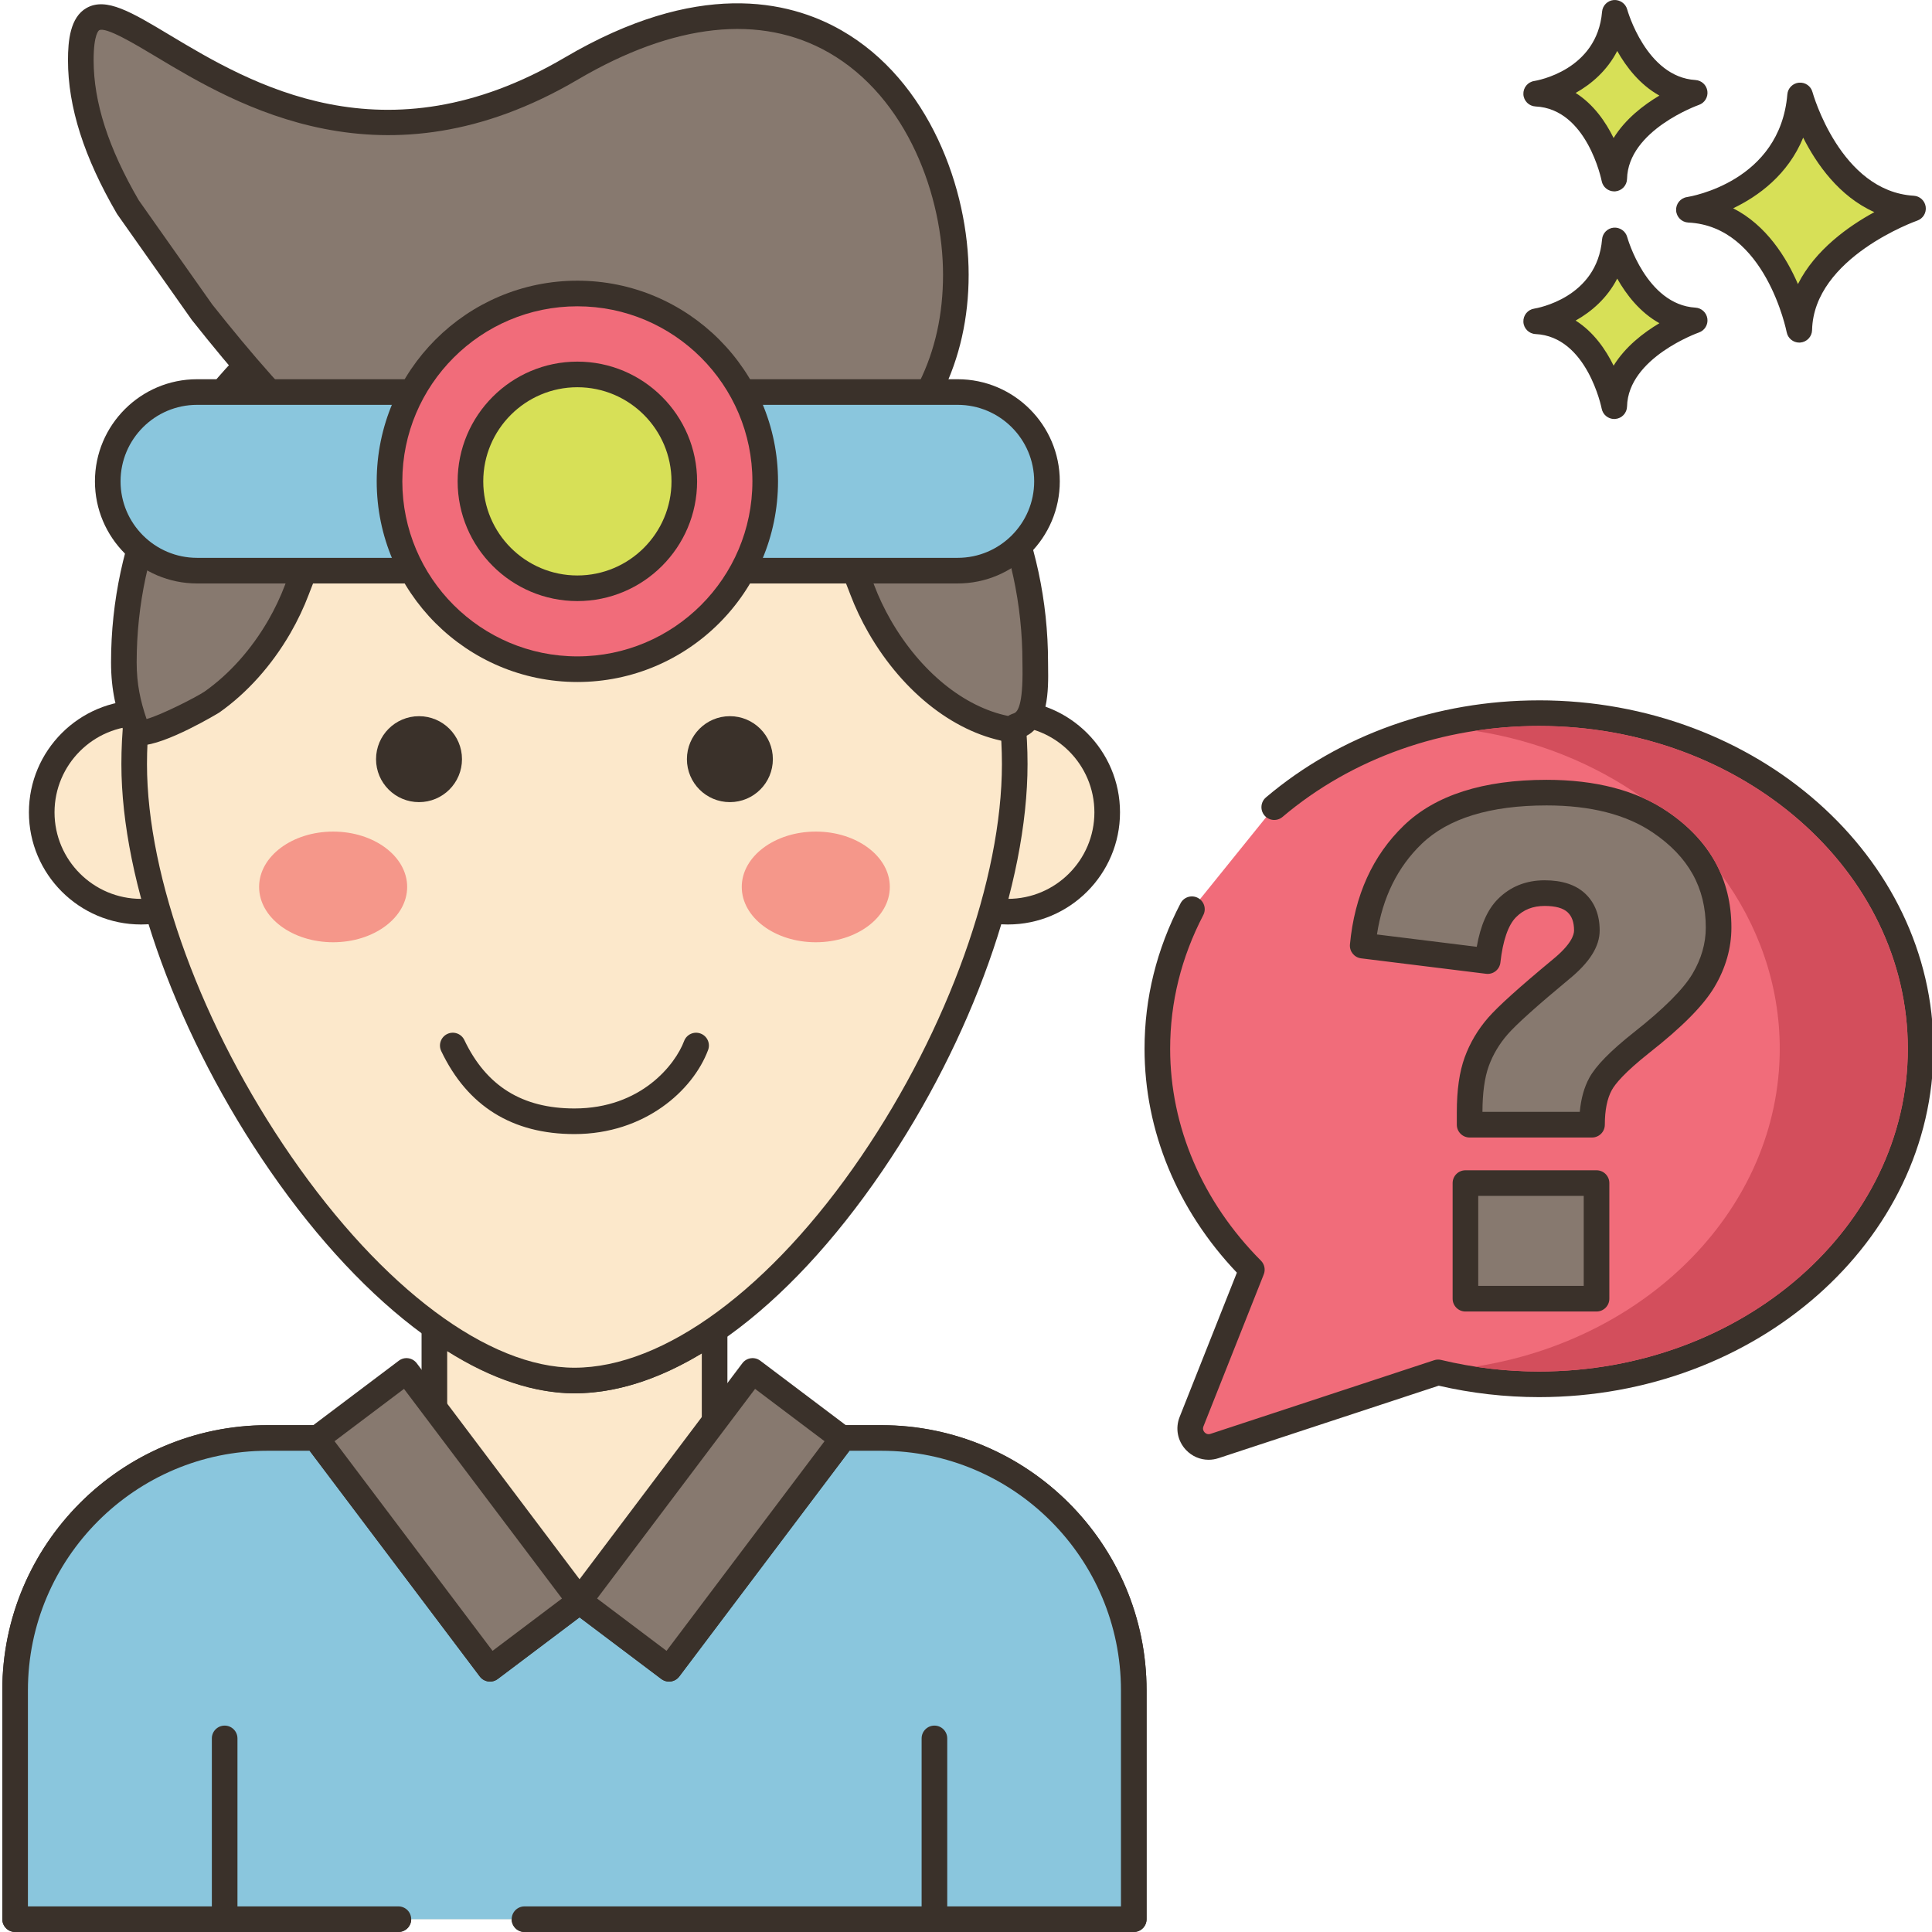 <svg height="452pt" viewBox="0 0 452 452.537" width="452pt" xmlns="http://www.w3.org/2000/svg"><path d="m206.176 336.836h-39.062v-25.387c-10.801 7.488-21.98 11.906-32.828 11.906-10.406 0-21.387-4.461-32.148-12.039h-.66v25.516h-39.082c-32.656 0-59.121 26.469-59.121 59.121v53.574h262.023v-53.574c0-32.648-26.469-59.117-59.121-59.117zm0 0" fill="#fce8cb"/><path d="m206.176 333.836h-36.062v-22.387c0-1.117-.617-2.141-1.609-2.656-.988-.52-2.18-.445-3.098.191-10.887 7.547-21.359 11.371-31.125 11.371-9.355 0-19.59-3.867-30.414-11.492-.508-.355-1.109-.547-1.73-.547h-.66c-1.656 0-3 1.34-3 3v22.52h-36.082c-34.254 0-62.121 27.867-62.121 62.121v53.574c0 1.656 1.344 3 3 3h89.777c1.656 0 3-1.344 3-3s-1.344-3-3-3h-86.777v-50.574c0-30.945 25.176-56.121 56.121-56.121h39.082c1.656 0 3-1.344 3-3v-20.355c10.398 6.559 20.406 9.875 29.809 9.875 9.555 0 19.566-3.148 29.828-9.379v19.859c0 1.656 1.344 3 3 3h39.062c30.945 0 56.121 25.176 56.121 56.121v50.574h-139.711c-1.656 0-3 1.344-3 3s1.344 3 3 3h142.707c1.656 0 3-1.344 3-3v-53.574c.004-34.254-27.863-62.121-62.117-62.121zm0 0" fill="#3a312a"/><path d="m206.176 336.816h-9.344l.242.176-40.629 53.887-20.965-15.797-20.969 15.797-40.629-53.887.242-.176h-11.73c-32.656 0-59.125 26.469-59.125 59.121v53.602h262.023v-53.602c.004-32.652-26.461-59.121-59.117-59.121zm0 0" fill="#8ac6dd"/><path d="m206.176 333.816h-9.344c-1.301 0-2.453.836-2.852 2.07-.043.117-.07.234-.094.348l-38.035 50.445-18.57-13.992c-1.066-.805-2.543-.805-3.609 0l-18.57 13.992-38.035-50.445c-.023-.113-.051-.23-.09-.348-.402-1.234-1.555-2.07-2.855-2.07h-11.73c-34.254 0-62.121 27.867-62.121 62.121v53.602c0 1.656 1.344 3 3 3h89.777c1.656 0 3-1.344 3-3 0-1.66-1.344-3-3-3h-86.777v-50.602c0-30.945 25.176-56.121 56.121-56.121h9.863l39.863 52.871c.992 1.324 2.879 1.586 4.199.59l19.16-14.438 19.16 14.438c1.324.996 3.207.734 4.203-.59l39.863-52.871h7.473c30.945 0 56.121 25.176 56.121 56.121v50.602h-139.711c-1.656 0-3 1.34-3 3 0 1.656 1.344 3 3 3h142.711c1.656 0 3-1.344 3-3v-53.602c0-34.254-27.867-62.121-62.121-62.121zm0 0" fill="#3a312a"/><path d="m32.766 167.016c-12.848 0-23.262 10.414-23.262 23.262s10.418 23.262 23.262 23.262c12.848 0 23.266-10.414 23.266-23.262s-10.418-23.262-23.266-23.262zm0 0" fill="#fce8cb" fill-rule="evenodd"/><path d="m32.766 164.016c-14.48 0-26.262 11.781-26.262 26.262 0 14.48 11.781 26.266 26.262 26.266s26.262-11.785 26.262-26.266c0-14.48-11.781-26.262-26.262-26.262zm0 46.527c-11.172 0-20.262-9.09-20.262-20.266 0-11.172 9.09-20.262 20.262-20.262s20.262 9.09 20.262 20.262c0 11.176-9.09 20.266-20.262 20.266zm0 0" fill="#3a312a"/><path d="m235.812 167.016c-12.852 0-23.266 10.414-23.266 23.262s10.418 23.262 23.266 23.262 23.262-10.414 23.262-23.262-10.414-23.262-23.262-23.262zm0 0" fill="#fce8cb" fill-rule="evenodd"/><path d="m235.812 164.016c-14.48 0-26.266 11.781-26.266 26.262 0 14.48 11.785 26.266 26.266 26.266s26.262-11.785 26.262-26.266c0-14.48-11.781-26.262-26.262-26.262zm0 46.527c-11.176 0-20.266-9.09-20.266-20.266 0-11.172 9.09-20.262 20.266-20.262 11.172 0 20.262 9.09 20.262 20.262 0 11.176-9.09 20.266-20.262 20.266zm0 0" fill="#3a312a"/><path d="m134.289 75.855c-56.957 0-103.125 46.172-103.125 103.129 0 56.953 57.047 144.375 103.125 144.375 48.273 0 103.125-87.422 103.125-144.375 0-56.957-46.168-103.129-103.125-103.129zm0 0" fill="#fce8cb"/><g fill="#3a312a"><path d="m134.289 72.855c-58.52 0-106.125 47.609-106.125 106.129 0 27.676 13.34 64.172 34.816 95.25 22.551 32.641 49.207 52.125 71.309 52.125 23.266 0 49.559-19.004 72.145-52.137 20.961-30.754 33.98-67.25 33.98-95.238 0-58.516-47.605-106.129-106.125-106.129zm67.188 197.988c-21.133 31.008-46.25 49.52-67.188 49.52-20.129 0-44.941-18.52-66.375-49.535-20.82-30.129-33.754-65.32-33.754-91.84 0-55.211 44.918-100.129 100.125-100.129 55.211 0 100.129 44.918 100.129 100.129 0 26.844-12.621 62.039-32.938 91.855zm0 0"/><path d="m97.879 167.754c-5.559 0-10.066 4.508-10.066 10.066 0 5.562 4.508 10.066 10.066 10.066s10.066-4.504 10.066-10.066c0-5.559-4.508-10.066-10.066-10.066zm0 0"/><path d="m170.695 167.754c-5.559 0-10.066 4.508-10.066 10.066 0 5.562 4.508 10.066 10.066 10.066 5.562 0 10.066-4.504 10.066-10.066 0-5.559-4.504-10.066-10.066-10.066zm0 0"/></g><path d="m77.762 194.785c-9.574 0-17.34 5.801-17.34 12.961 0 7.156 7.766 12.961 17.34 12.961 9.578 0 17.34-5.805 17.34-12.961 0-7.16-7.762-12.961-17.34-12.961zm0 0" fill="#f5978a"/><path d="m190.816 194.785c-9.578 0-17.34 5.801-17.34 12.961 0 7.156 7.762 12.961 17.34 12.961 9.574 0 17.34-5.805 17.34-12.961 0-7.16-7.766-12.961-17.34-12.961zm0 0" fill="#f5978a"/><path d="m242.219 155.148c0-56.359-47.789-102.051-106.738-102.051-58.953 0-106.742 45.691-106.742 102.051 0 5.965 1.078 10.41 3.086 15.961.945 2.621 16.227-5.738 17.531-6.656 6.508-4.582 11.824-10.793 15.801-17.656 1.645-2.855 3.016-5.762 4.117-8.668 3.52-9.27 13.078-35.066 22.785-33.043 13.016 2.715 27.77 4.25 43.422 4.25 15.648 0 30.402-1.535 43.418-4.25 9.707-2.023 19.266 23.773 22.785 33.043 1.102 2.906 2.473 5.812 4.117 8.668 6.566 11.355 17.656 22.168 31.148 24.137.035-.652.855-.875 1.473-1.098 4.418-1.605 3.797-11.148 3.797-14.688zm0 0" fill="#87796f"/><path d="m245.23 156.301-.012-1.152c0-57.922-49.227-105.051-109.738-105.051s-109.738 47.129-109.738 105.051c0 6.621 1.246 11.406 3.262 16.984.391 1.082 1.27 1.91 2.414 2.27.371.117.805.172 1.289.172 5.707 0 18.254-7.582 18.375-7.668 6.516-4.586 12.281-11.02 16.676-18.613 1.695-2.941 3.148-6.004 4.32-9.102l.227-.598c10.57-27.883 16.52-31.102 19.141-30.57 13.719 2.859 28.535 4.309 44.035 4.309s30.312-1.449 44.035-4.309c2.582-.535 8.566 2.691 19.141 30.578l.223.59c1.176 3.098 2.629 6.16 4.324 9.105 8.203 14.188 20.656 23.762 33.312 25.605.836.121 1.684-.113 2.34-.648.207-.168.387-.363.539-.578.027-.008.047-.016.051-.02 5.992-2.176 5.859-11.402 5.785-16.355zm-7.984 10.77c-.297.105-.832.289-1.383.629-10.344-2.117-20.516-10.383-27.461-22.402-1.535-2.664-2.852-5.438-3.91-8.234l-.227-.59c-6.902-18.211-15.41-36.535-25.977-34.324-13.316 2.777-27.719 4.184-42.809 4.184-15.086 0-29.488-1.406-42.809-4.184-10.59-2.195-19.07 16.113-25.973 34.32l-.227.594c-1.059 2.797-2.375 5.57-3.906 8.227-3.961 6.84-9.125 12.621-14.926 16.703-1.789 1.215-10.047 5.461-13.574 6.426-1.449-4.277-2.32-8.18-2.32-13.27 0-54.621 46.535-99.051 103.738-99.051s103.738 44.434 103.738 99.051l.016 1.238c.117 8.625-1.102 10.363-1.992 10.684zm0 0" fill="#3a312a"/><path d="m73.91 336.98 21.055-15.871 40.617 53.895-21.055 15.871zm0 0" fill="#87796f"/><path d="m137.961 373.207-40.617-53.895c-.996-1.324-2.883-1.59-4.199-.59l-21.055 15.867c-.637.48-1.055 1.191-1.168 1.98-.109.785.098 1.586.574 2.223l40.617 53.891c.48.637 1.191 1.055 1.98 1.168.141.02.277.031.418.031.648 0 1.281-.211 1.805-.605l21.051-15.867c1.324-1 1.59-2.883.594-4.203zm-22.859 13.473-37.008-49.102 16.266-12.258 37.004 49.102zm0 0" fill="#3a312a"/><path d="m135.398 375.031 40.617-53.895 21.055 15.867-40.617 53.895zm0 0" fill="#87796f"/><path d="m200.035 336.57c-.113-.789-.531-1.5-1.168-1.98l-21.051-15.867c-1.32-1-3.207-.734-4.203.59l-40.617 53.895c-.996 1.324-.73 3.203.594 4.203l21.051 15.867c.523.395 1.156.605 1.805.605.137 0 .277-.012.418-.031.789-.109 1.496-.531 1.977-1.168l40.617-53.891c.48-.637.691-1.438.578-2.223zm-44.18 50.109-16.262-12.258 37.004-49.102 16.266 12.258zm0 0" fill="#3a312a"/><path d="m52.352 404.191c-1.656 0-3 1.344-3 3v42.344c0 1.656 1.344 3 3 3s3-1.344 3-3v-42.344c0-1.656-1.344-3-3-3zm0 0" fill="#3a312a"/><path d="m218.605 404.191c-1.656 0-3 1.344-3 3v42.344c0 1.656 1.344 3 3 3s3-1.344 3-3v-42.344c0-1.656-1.344-3-3-3zm0 0" fill="#3a312a"/><path d="m133.551 16.059c-72.695 42.766-114.891-39.445-114.891-1.953 0 11.852 4.773 23.668 11.039 34.422l17.352 24.598c17.504 22.043 38.445 45.543 63.734 52.734 40.738 11.582 112.836-2.867 112.836-61.5 0-37.492-31.422-82.805-90.07-48.301zm0 0" fill="#87796f"/><path d="m196.816 7.102c-12.48-7.137-33.855-11.832-64.789 6.371-42.293 24.879-73.777 5.992-92.59-5.293-8.941-5.363-14.844-8.906-19.438-6.309-3.848 2.18-4.344 7.684-4.344 12.234 0 10.961 3.746 22.715 11.449 35.938.043.074.09.145.141.215l17.352 24.594c.031.047.066.094.102.137 18.754 23.613 39.637 46.469 65.266 53.754 8.613 2.445 18.73 3.793 29.363 3.793 21.637 0 45.391-5.57 62.816-18.73 16.012-12.098 24.477-29.195 24.477-49.449 0-20.012-9.215-45.48-29.805-57.254zm1.711 101.918c-24.418 18.441-62.207 20.977-86.922 13.953-23.969-6.816-44.039-28.844-62.152-51.645l-17.223-24.422c-7.113-12.23-10.57-22.961-10.57-32.801 0-6.207 1.246-6.984 1.297-7.016 1.559-.875 8.398 3.234 13.395 6.234 18.648 11.184 53.359 32 98.719 5.316 22.527-13.25 42.848-15.438 58.77-6.332 18.5 10.582 26.781 33.766 26.781 52.051 0 18.559-7.434 33.586-22.094 44.66zm0 0" fill="#3a312a"/><path d="m163.832 242.09c-1.559-.582-3.281.207-3.863 1.758-2.043 5.461-10.043 15.789-25.688 15.789-12.215 0-20.652-5.242-25.785-16.027-.711-1.5-2.5-2.133-3.996-1.422-1.496.715-2.133 2.504-1.422 4 6.141 12.902 16.641 19.449 31.203 19.449 16.449 0 27.758-10.207 31.305-19.684.586-1.555-.203-3.285-1.754-3.863zm0 0" fill="#3a312a"/><path d="m224.051 91.828h-178.164c-11.551 0-20.918 9.367-20.918 20.918 0 11.555 9.367 20.918 20.918 20.918h178.164c11.555 0 20.918-9.363 20.918-20.918 0-11.551-9.363-20.918-20.918-20.918zm0 0" fill="#8ac6dd"/><path d="m224.051 88.828h-178.164c-13.188 0-23.918 10.73-23.918 23.918s10.73 23.918 23.918 23.918h178.164c13.191 0 23.918-10.73 23.918-23.918s-10.73-23.918-23.918-23.918zm0 41.836h-178.164c-9.879 0-17.918-8.035-17.918-17.918 0-9.879 8.039-17.918 17.918-17.918h178.164c9.879 0 17.918 8.039 17.918 17.918 0 9.883-8.039 17.918-17.918 17.918zm0 0" fill="#3a312a"/><path d="m178.969 112.746c0 24.301-19.699 44-44 44s-44-19.699-44-44c0-24.301 19.699-44 44-44s44 19.699 44 44zm0 0" fill="#f16c7a"/><path d="m134.969 65.746c-25.914 0-47 21.086-47 47 0 25.918 21.086 47 47 47 25.918 0 47-21.082 47-47 0-25.914-21.082-47-47-47zm0 88c-22.605 0-41-18.391-41-41 0-22.605 18.395-41 41-41 22.609 0 41 18.395 41 41 0 22.609-18.391 41-41 41zm0 0" fill="#3a312a"/><path d="m160.016 112.746c0 13.832-11.215 25.047-25.047 25.047s-25.047-11.215-25.047-25.047c0-13.832 11.215-25.043 25.047-25.043s25.047 11.211 25.047 25.043zm0 0" fill="#d7e057"/><path d="m134.969 84.703c-15.461 0-28.043 12.582-28.043 28.043 0 15.465 12.582 28.047 28.043 28.047 15.465 0 28.047-12.582 28.047-28.047 0-15.461-12.582-28.043-28.047-28.043zm0 50.09c-12.152 0-22.043-9.891-22.043-22.047s9.891-22.043 22.043-22.043c12.156 0 22.047 9.887 22.047 22.043s-9.891 22.047-22.047 22.047zm0 0" fill="#3a312a"/><path d="m360.211 167.047c-24.09 0-45.938 8.395-62.012 22.016l-19.285 23.906c-5.184 9.953-8.098 21.016-8.098 32.68 0 19.824 8.367 37.922 22.137 51.75l-14.121 35.594c-1.355 3.414 1.887 6.855 5.375 5.711l52.383-17.242c7.527 1.809 15.441 2.793 23.621 2.793 49.375 0 89.398-35.191 89.398-78.605 0-43.41-40.023-78.602-89.398-78.602zm0 0" fill="#f16c7a"/><path d="m360.211 164.047c-23.941 0-46.656 8.074-63.949 22.727-1.266 1.074-1.422 2.965-.352 4.23 1.074 1.262 2.961 1.418 4.227.348 16.215-13.738 37.547-21.305 60.074-21.305 47.637 0 86.395 33.918 86.395 75.605s-38.758 75.602-86.395 75.602c-7.723 0-15.438-.91-22.922-2.711-.543-.133-1.113-.105-1.637.066l-52.383 17.246c-.707.234-1.168-.121-1.383-.352-.215-.23-.539-.715-.266-1.402l14.125-35.594c.441-1.109.18-2.375-.664-3.223-13.711-13.766-21.262-31.391-21.262-49.633 0-10.883 2.609-21.414 7.758-31.297.766-1.469.195-3.281-1.277-4.043-1.469-.766-3.281-.195-4.043 1.273-5.602 10.75-8.438 22.211-8.438 34.07 0 19.215 7.668 37.762 21.629 52.445l-13.406 33.789c-1.059 2.672-.496 5.633 1.477 7.73 1.418 1.504 3.328 2.309 5.305 2.309.77 0 1.551-.121 2.32-.375l51.578-16.977c7.684 1.777 15.578 2.68 23.488 2.68 50.949 0 92.395-36.609 92.395-81.605s-41.445-81.605-92.395-81.605zm0 0" fill="#3a312a"/><path d="m421.375 22.352c-1.949 23.129-26.051 26.777-26.051 26.777 20.695.973 25.852 28.117 25.852 28.117.441-19.352 26.641-28.402 26.641-28.402-19.625-1.176-26.441-26.492-26.441-26.492zm0 0" fill="#d7e057"/><path d="m448 45.848c-17.211-1.027-23.664-24.047-23.727-24.281-.379-1.402-1.684-2.328-3.168-2.203-1.449.133-2.598 1.285-2.719 2.734-1.719 20.43-22.625 23.926-23.512 24.066-1.523.23-2.625 1.578-2.543 3.121.078 1.539 1.312 2.77 2.855 2.844 18.055.848 22.996 25.434 23.043 25.684.277 1.422 1.52 2.434 2.945 2.434.086 0 .168-.004.254-.012 1.527-.129 2.715-1.387 2.75-2.918.387-17.016 24.383-25.555 24.625-25.637 1.352-.469 2.184-1.828 1.988-3.246-.199-1.418-1.367-2.5-2.793-2.586zm-27.133 20.695c-2.711-6.266-7.418-13.816-15.176-17.754 5.863-2.809 12.82-7.828 16.406-16.547 3.102 6.141 8.398 13.758 16.668 17.445-6.016 3.281-13.848 8.809-17.898 16.855zm0 0" fill="#3a312a"/><path d="m377.977 56.312c-1.375 16.359-18.426 18.941-18.426 18.941 14.637.688 18.285 19.891 18.285 19.891.312-13.691 18.844-20.09 18.844-20.09-13.883-.832-18.703-18.742-18.703-18.742zm0 0" fill="#d7e057"/><path d="m396.859 72.059c-11.531-.691-15.941-16.375-15.984-16.531-.379-1.402-1.73-2.316-3.164-2.203-1.453.129-2.602 1.285-2.723 2.734-1.156 13.742-15.293 16.133-15.883 16.23-1.527.227-2.625 1.578-2.547 3.121.078 1.539 1.312 2.766 2.855 2.84 12.07.57 15.449 17.289 15.48 17.453.27 1.426 1.516 2.441 2.945 2.441.082 0 .164-.004.25-.012 1.527-.125 2.715-1.387 2.75-2.922.262-11.418 16.664-17.27 16.824-17.324 1.352-.469 2.188-1.824 1.992-3.242-.199-1.418-1.367-2.5-2.797-2.586zm-19.168 13.59c-1.848-3.773-4.68-7.895-8.895-10.562 3.711-2.082 7.395-5.258 9.742-9.832 2.113 3.746 5.309 7.906 9.883 10.449-3.699 2.199-7.98 5.477-10.73 9.945zm0 0" fill="#3a312a"/><path d="m377.977 2.996c-1.375 16.359-18.426 18.941-18.426 18.941 14.637.688 18.285 19.887 18.285 19.887.312-13.688 18.844-20.09 18.844-20.09-13.883-.828-18.703-18.738-18.703-18.738zm0 0" fill="#d7e057"/><path d="m396.859 18.742c-11.531-.691-15.941-16.371-15.984-16.527-.379-1.406-1.73-2.316-3.164-2.207-1.453.133-2.602 1.289-2.723 2.738-1.156 13.742-15.293 16.133-15.883 16.227-1.527.23-2.625 1.582-2.547 3.121.078 1.543 1.312 2.77 2.855 2.844 12.07.566 15.449 17.289 15.48 17.453.27 1.422 1.516 2.438 2.945 2.438.082 0 .164 0 .25-.008 1.527-.129 2.715-1.391 2.75-2.922.262-11.418 16.664-17.27 16.824-17.324 1.352-.469 2.188-1.828 1.992-3.246-.199-1.418-1.367-2.5-2.797-2.586zm-19.168 13.59c-1.848-3.773-4.68-7.895-8.895-10.562 3.711-2.082 7.395-5.258 9.742-9.832 2.113 3.75 5.309 7.91 9.879 10.449-3.695 2.199-7.977 5.48-10.727 9.945zm0 0" fill="#3a312a"/><path d="m342.984 304.199h30.707v-27.082h-30.707zm45.57-111.676c-6.742-4.574-15.594-6.863-26.555-6.863-14.082 0-24.535 3.277-31.348 9.844-6.816 6.562-10.727 15.227-11.734 25.992l29.273 3.621c.652-5.887 2.148-10.008 4.488-12.371 2.34-2.363 5.293-3.547 8.863-3.547 3.32 0 5.797.77 7.434 2.301 1.633 1.535 2.449 3.684 2.449 6.453 0 2.766-2.031 5.805-6.105 9.125-7.648 6.34-12.566 10.766-14.75 13.277-2.191 2.52-3.836 5.297-4.941 8.336-1.109 3.047-1.66 7.008-1.66 11.883v2.867h28.664c0-3.922.668-7.105 2-9.543 1.332-2.438 4.539-5.672 9.621-9.691 7.293-5.734 12.121-10.586 14.484-14.562 2.363-3.973 3.547-8.098 3.547-12.375 0-10.309-4.578-18.559-13.73-24.746zm0 0" fill="#87796f"/><path d="m390.238 190.043c-7.219-4.898-16.719-7.383-28.242-7.383-14.824 0-26.07 3.594-33.422 10.684-7.316 7.043-11.57 16.418-12.641 27.875-.152 1.613 1.008 3.055 2.617 3.254l29.273 3.621c.797.098 1.602-.125 2.227-.621.629-.5 1.035-1.227 1.125-2.023.562-5.094 1.82-8.758 3.641-10.594 1.766-1.789 3.969-2.656 6.727-2.656 2.52 0 4.328.5 5.379 1.488 1.012.953 1.504 2.348 1.504 4.266 0 1.016-.648 3.254-5.023 6.816-7.84 6.5-12.781 10.953-15.102 13.617-2.418 2.781-4.266 5.906-5.492 9.277-1.238 3.402-1.844 7.625-1.844 12.91v2.867c0 1.66 1.348 3 3 3h28.668c1.656 0 3-1.34 3-3 0-3.395.547-6.121 1.633-8.105.777-1.422 2.941-4.102 8.836-8.773 7.664-6.023 12.637-11.055 15.211-15.383 2.633-4.426 3.969-9.105 3.969-13.906.004-11.32-5.062-20.484-15.043-27.23zm5.922 38.062c-2.16 3.633-6.793 8.254-13.773 13.742-5.449 4.32-8.848 7.793-10.387 10.609-1.199 2.195-1.949 4.871-2.234 7.98h-22.797c.012-4.449.508-8.055 1.48-10.723.973-2.68 2.449-5.168 4.383-7.391 2.07-2.383 6.918-6.734 14.379-12.922 4.855-3.953 7.215-7.699 7.215-11.453 0-3.613-1.145-6.523-3.398-8.641-2.203-2.066-5.395-3.113-9.484-3.113-4.383 0-8.086 1.492-10.996 4.438-2.402 2.426-4.023 6.09-4.914 11.141l-23.375-2.891c1.32-8.664 4.84-15.793 10.477-21.219 6.199-5.977 16.043-9.004 29.262-9.004 10.293 0 18.664 2.133 24.875 6.348 8.348 5.645 12.41 12.926 12.41 22.258.004 3.711-1.047 7.359-3.121 10.84zm-22.469 46.012h-30.707c-1.656 0-3 1.34-3 3v27.082c0 1.656 1.344 3 3 3h30.707c1.656 0 3-1.344 3-3v-27.082c0-1.66-1.344-3-3-3zm-3 27.082h-24.707v-21.082h24.707zm0 0" fill="#3a312a"/><path d="m360.203 170.047c-5.078 0-10.078.379-14.977 1.141 14.637 2.262 28.02 7.762 39.137 15.621.02 0 .043.02.043.02 2.078.918 4.039 2 5.84 3.219 6 4.039 10.219 8.98 12.617 14.719 8.703 11.801 13.742 25.84 13.742 40.883 0 37.199-30.859 68.199-71.34 74.457 4.938.762 9.938 1.141 14.938 1.141 47.641 0 86.402-33.898 86.402-75.598 0-41.68-38.762-75.602-86.402-75.602zm0 0" fill="#d34e5c"/></svg>